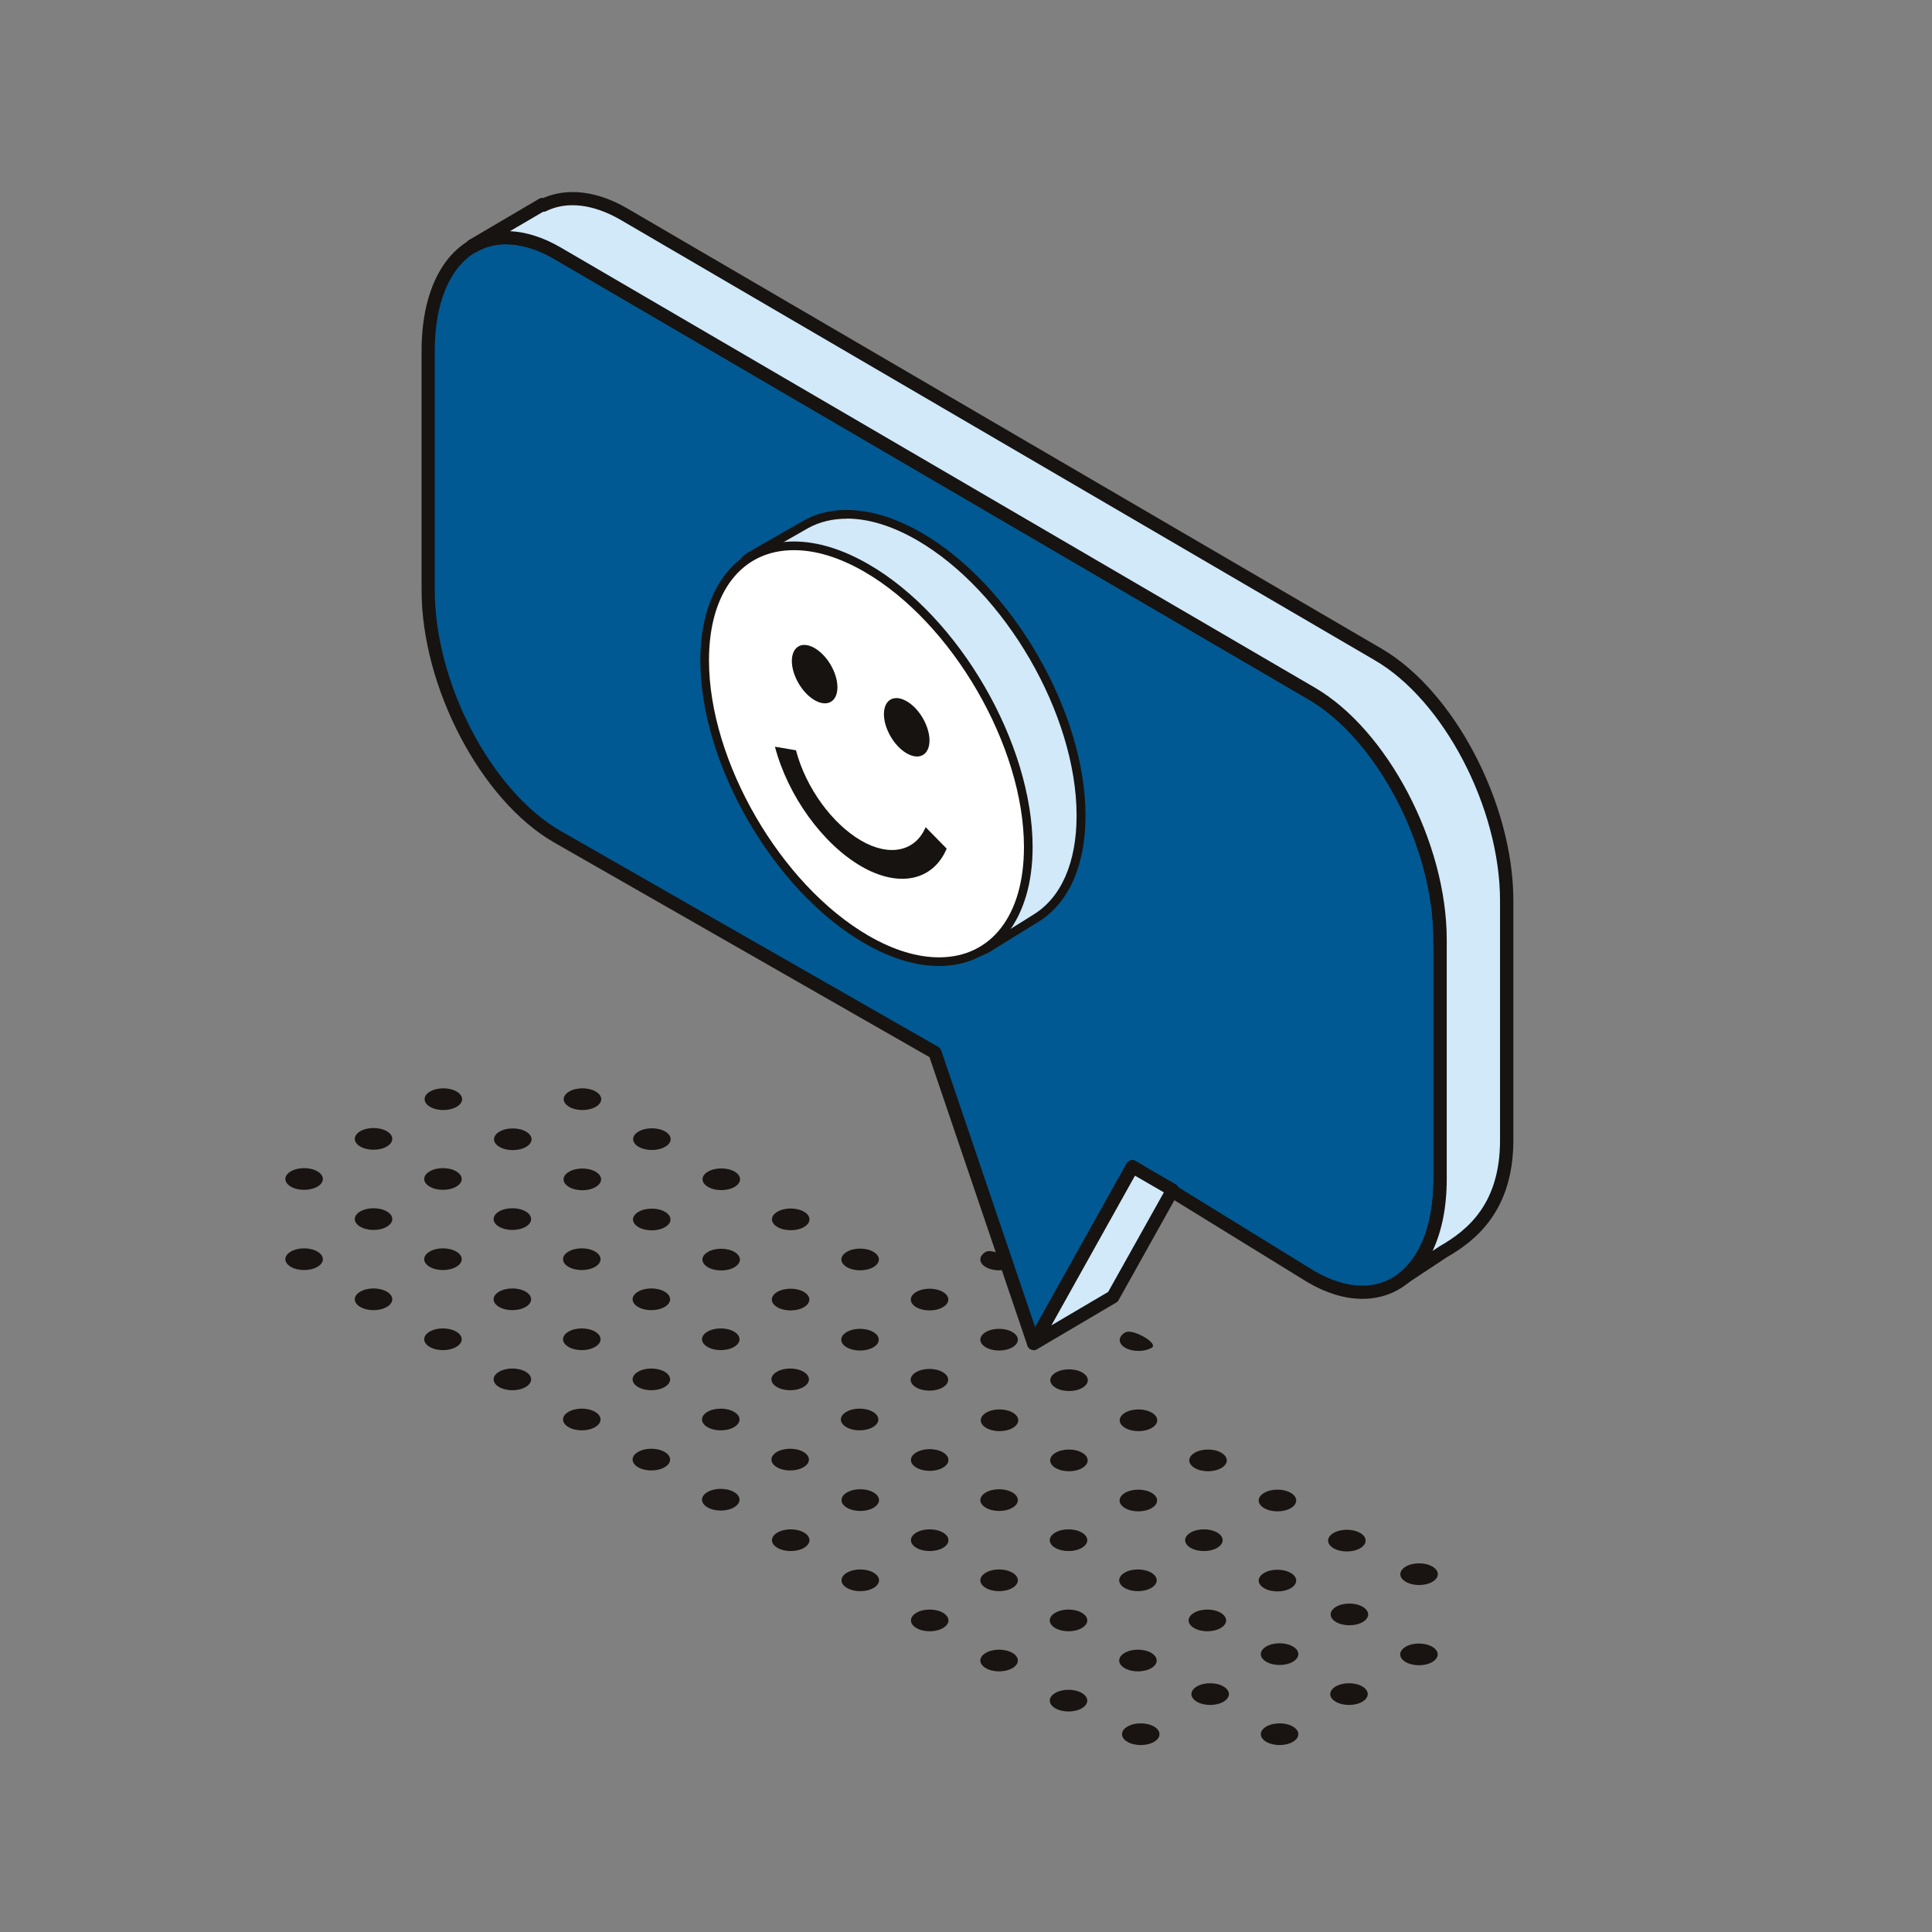 <?xml version="1.0" encoding="UTF-8"?><svg id="a" xmlns="http://www.w3.org/2000/svg" viewBox="0 0 145 145"><rect x="0" y="0" width="145" height="145" fill="#808080" stroke="none"/><defs><style>.b{fill:#d1e9f9;}.c{fill:#fff;}.d{fill:#191411;}.e{fill:#171311;}.f{fill:#005992;}</style></defs><g><path class="d" d="M81.19,127.06c.55,.32,.55,.83,0,1.15-.55,.32-1.44,.32-1.99,0-.55-.32-.55-.83,0-1.15,.55-.32,1.44-.32,1.99,0Z"/><path class="d" d="M86.4,124.05c.55,.32,.55,.83,0,1.15s-1.44,.32-1.99,0c-.55-.32-.55-.83,0-1.15,.55-.32,1.44-.32,1.99,0Z"/><path class="d" d="M91.61,121.04c.55,.32,.55,.83,0,1.15-.55,.32-1.44,.32-1.99,0-.55-.32-.55-.83,0-1.15s1.44-.32,1.99,0Z"/><path class="d" d="M75.98,124.05c.55,.32,.55,.83,0,1.15-.55,.32-1.44,.32-1.99,0-.55-.32-.55-.83,0-1.15,.55-.32,1.44-.32,1.99,0Z"/><path class="d" d="M81.19,121.04c.55,.32,.55,.83,0,1.15-.55,.32-1.44,.32-1.99,0-.55-.32-.55-.83,0-1.15,.55-.32,1.44-.32,1.99,0Z"/><path class="d" d="M86.4,118.03c.55,.32,.55,.83,0,1.15-.55,.32-1.44,.32-1.99,0-.55-.32-.55-.83,0-1.15,.55-.32,1.44-.32,1.99,0Z"/><path class="d" d="M91.35,115.02c.55,.32,.55,.83,0,1.15-.55,.32-1.44,.32-1.99,0-.55-.32-.55-.83,0-1.15,.55-.32,1.44-.32,1.99,0Z"/><path class="d" d="M70.77,121.04c.55,.32,.55,.83,0,1.15-.55,.32-1.44,.32-1.99,0-.55-.32-.55-.83,0-1.15,.55-.32,1.44-.32,1.99,0Z"/><path class="d" d="M75.98,118.03c.55,.32,.55,.83,0,1.15-.55,.32-1.44,.32-1.99,0-.55-.32-.55-.83,0-1.15,.55-.32,1.44-.32,1.99,0Z"/><path class="d" d="M81.19,115.02c.55,.32,.55,.83,0,1.15-.55,.32-1.44,.32-1.99,0s-.55-.83,0-1.15c.55-.32,1.44-.32,1.99,0Z"/><path class="d" d="M65.56,118.03c.55,.32,.55,.83,0,1.15-.55,.32-1.44,.32-1.99,0-.55-.32-.55-.83,0-1.15,.55-.32,1.44-.32,1.99,0Z"/><path class="d" d="M70.77,115.02c.55,.32,.55,.83,0,1.15-.55,.32-1.44,.32-1.99,0-.55-.32-.55-.83,0-1.15,.55-.32,1.44-.32,1.99,0Z"/><path class="d" d="M75.98,112.01c.55,.32,.55,.83,0,1.15-.55,.32-1.44,.32-1.99,0-.55-.32-.55-.83,0-1.15,.55-.32,1.44-.32,1.99,0Z"/><path class="d" d="M60.34,115.02c.55,.32,.55,.83,0,1.15-.55,.32-1.44,.32-1.99,0-.55-.32-.55-.83,0-1.15,.55-.32,1.44-.32,1.99,0Z"/><path class="d" d="M65.56,112.01c.55,.32,.55,.83,0,1.15-.55,.32-1.44,.32-1.99,0-.55-.32-.55-.83,0-1.15,.55-.32,1.44-.32,1.99,0Z"/><path class="d" d="M70.77,109c.55,.32,.55,.83,0,1.15-.55,.32-1.44,.32-1.99,0-.55-.32-.55-.83,0-1.15,.55-.32,1.44-.32,1.99,0Z"/><path class="d" d="M55.09,111.98c.55,.32,.55,.83,0,1.15-.55,.32-1.44,.32-1.99,0-.55-.32-.55-.83,0-1.15,.55-.32,1.44-.32,1.99,0Z"/><path class="d" d="M60.3,108.97c.55,.32,.55,.83,0,1.15-.55,.32-1.44,.32-1.99,0-.55-.32-.55-.83,0-1.15,.55-.32,1.44-.32,1.99,0Z"/><path class="d" d="M65.51,105.96c.55,.32,.55,.83,0,1.15-.55,.32-1.44,.32-1.99,0-.55-.32-.55-.83,0-1.15,.55-.32,1.44-.32,1.99,0Z"/><path class="d" d="M49.88,108.97c.55,.32,.55,.83,0,1.15-.55,.32-1.44,.32-1.99,0-.55-.32-.55-.83,0-1.15,.55-.32,1.44-.32,1.99,0Z"/><path class="d" d="M55.09,105.96c.55,.32,.55,.83,0,1.15-.55,.32-1.44,.32-1.99,0-.55-.32-.55-.83,0-1.15,.55-.32,1.44-.32,1.99,0Z"/><path class="d" d="M60.3,102.95c.55,.32,.55,.83,0,1.15-.55,.32-1.44,.32-1.99,0-.55-.32-.55-.83,0-1.15,.55-.32,1.44-.32,1.99,0Z"/><path class="d" d="M44.66,105.96c.55,.32,.55,.83,0,1.15-.55,.32-1.44,.32-1.99,0-.55-.32-.55-.83,0-1.15,.55-.32,1.44-.32,1.99,0Z"/><path class="d" d="M49.88,102.95c.55,.32,.55,.83,0,1.15s-1.44,.32-1.99,0c-.55-.32-.55-.83,0-1.15,.55-.32,1.44-.32,1.99,0Z"/><path class="d" d="M55.09,99.94c.55,.32,.55,.83,0,1.15-.55,.32-1.44,.32-1.99,0-.55-.32-.55-.83,0-1.15s1.44-.32,1.99,0Z"/><path class="d" d="M39.45,102.95c.55,.32,.55,.83,0,1.15-.55,.32-1.44,.32-1.99,0-.55-.32-.55-.83,0-1.15,.55-.32,1.44-.32,1.99,0Z"/><path class="d" d="M44.66,99.94c.55,.32,.55,.83,0,1.15-.55,.32-1.44,.32-1.99,0-.55-.32-.55-.83,0-1.15,.55-.32,1.44-.32,1.99,0Z"/><path class="d" d="M49.88,96.94c.55,.32,.55,.83,0,1.15-.55,.32-1.44,.32-1.99,0-.55-.32-.55-.83,0-1.15,.55-.32,1.44-.32,1.99,0Z"/><path class="d" d="M34.24,99.94c.55,.32,.55,.83,0,1.15-.55,.32-1.44,.32-1.99,0-.55-.32-.55-.83,0-1.15,.55-.32,1.44-.32,1.99,0Z"/><path class="d" d="M39.45,96.94c.55,.32,.55,.83,0,1.15-.55,.32-1.44,.32-1.99,0-.55-.32-.55-.83,0-1.15,.55-.32,1.44-.32,1.99,0Z"/><path class="d" d="M44.66,93.93c.55,.32,.55,.83,0,1.15-.55,.32-1.44,.32-1.99,0-.55-.32-.55-.83,0-1.15,.55-.32,1.44-.32,1.99,0Z"/><path class="d" d="M29.03,96.94c.55,.32,.55,.83,0,1.15-.55,.32-1.44,.32-1.99,0-.55-.32-.55-.83,0-1.15,.55-.32,1.44-.32,1.99,0Z"/><path class="d" d="M34.24,93.93c.55,.32,.55,.83,0,1.15-.55,.32-1.44,.32-1.99,0-.55-.32-.55-.83,0-1.15,.55-.32,1.44-.32,1.99,0Z"/><path class="d" d="M39.45,90.92c.55,.32,.55,.83,0,1.15-.55,.32-1.44,.32-1.99,0-.55-.32-.55-.83,0-1.15,.55-.32,1.44-.32,1.99,0Z"/><path class="d" d="M23.82,93.93c.55,.32,.55,.83,0,1.15-.55,.32-1.44,.32-1.99,0-.55-.32-.55-.83,0-1.15,.55-.32,1.44-.32,1.99,0Z"/><path class="d" d="M29.03,90.92c.55,.32,.55,.83,0,1.15-.55,.32-1.44,.32-1.99,0-.55-.32-.55-.83,0-1.15,.55-.32,1.44-.32,1.99,0Z"/><path class="d" d="M34.24,87.91c.55,.32,.55,.83,0,1.15-.55,.32-1.44,.32-1.99,0-.55-.32-.55-.83,0-1.15,.55-.32,1.44-.32,1.99,0Z"/><path class="d" d="M23.82,87.91c.55,.32,.55,.83,0,1.15-.55,.32-1.44,.32-1.99,0-.55-.32-.55-.83,0-1.15,.55-.32,1.44-.32,1.99,0Z"/><path class="d" d="M29.03,84.9c.55,.32,.55,.83,0,1.15-.55,.32-1.44,.32-1.99,0-.55-.32-.55-.83,0-1.15,.55-.32,1.44-.32,1.99,0Z"/><path class="d" d="M97.03,129.58c.55,.32,.55,.83,0,1.15-.55,.32-1.44,.32-1.99,0-.55-.32-.55-.83,0-1.15,.55-.32,1.44-.32,1.99,0Z"/><path class="d" d="M102.24,126.57c.55,.32,.55,.83,0,1.15s-1.44,.32-1.99,0c-.55-.32-.55-.83,0-1.15,.55-.32,1.44-.32,1.99,0Z"/><path class="d" d="M86.61,129.58c.55,.32,.55,.83,0,1.15-.55,.32-1.44,.32-1.99,0-.55-.32-.55-.83,0-1.15,.55-.32,1.44-.32,1.99,0Z"/><path class="d" d="M91.82,126.57c.55,.32,.55,.83,0,1.15-.55,.32-1.44,.32-1.99,0-.55-.32-.55-.83,0-1.15,.55-.32,1.44-.32,1.99,0Z"/><path class="d" d="M97.03,123.57c.55,.32,.55,.83,0,1.15-.55,.32-1.44,.32-1.99,0-.55-.32-.55-.83,0-1.15,.55-.32,1.44-.32,1.99,0Z"/><path class="d" d="M96.87,118.05c.55,.32,.55,.83,0,1.15-.55,.32-1.44,.32-1.99,0-.55-.32-.55-.83,0-1.15s1.44-.32,1.99,0Z"/><path class="d" d="M102.08,115.05c.55,.32,.55,.83,0,1.15-.55,.32-1.44,.32-1.99,0-.55-.32-.55-.83,0-1.15,.55-.32,1.44-.32,1.99,0Z"/><path class="d" d="M96.87,112.04c.55,.32,.55,.83,0,1.15s-1.44,.32-1.99,0c-.55-.32-.55-.83,0-1.15,.55-.32,1.44-.32,1.99,0Z"/><path class="d" d="M84.44,112.04c.55-.32,1.44-.32,1.99,0,.55,.32,.55,.83,0,1.15-.55,.32-1.44,.32-1.99,0-.55-.32-.55-.83,0-1.15Z"/><path class="d" d="M91.66,109.03c.55,.32,.55,.83,0,1.15-.55,.32-1.44,.32-1.99,0-.55-.32-.55-.83,0-1.15,.55-.32,1.44-.32,1.99,0Z"/><path class="d" d="M79.23,109.03c.55-.32,1.44-.32,1.99,0,.55,.32,.55,.83,0,1.15-.55,.32-1.44,.32-1.99,0-.55-.32-.55-.83,0-1.15Z"/><path class="d" d="M86.44,106.02c.55,.32,.55,.83,0,1.15-.55,.32-1.44,.32-1.99,0-.55-.32-.55-.83,0-1.15,.55-.32,1.44-.32,1.99,0Z"/><path class="d" d="M74.02,106.02c.55-.32,1.44-.32,1.99,0,.55,.32,.55,.83,0,1.15-.55,.32-1.44,.32-1.99,0-.55-.32-.55-.83,0-1.15Z"/><path class="d" d="M81.23,103.01c.55,.32,.55,.83,0,1.15-.55,.32-1.44,.32-1.99,0-.55-.32-.55-.83,0-1.15,.55-.32,1.44-.32,1.99,0Z"/><path class="d" d="M86.44,101.15c-.55,.32-1.44,.32-1.99,0-.55-.32-.55-.83,0-1.15,.55-.32,2.54,.83,1.99,1.15Z"/><path class="d" d="M68.76,102.98c.55-.32,1.44-.32,1.99,0,.55,.32,.55,.83,0,1.15-.55,.32-1.44,.32-1.99,0-.55-.32-.55-.83,0-1.15Z"/><path class="d" d="M75.98,99.97c.55,.32,.55,.83,0,1.15-.55,.32-1.44,.32-1.99,0-.55-.32-.55-.83,0-1.15,.55-.32,1.44-.32,1.99,0Z"/><path class="d" d="M81.19,98.11c-.55,.32-1.44,.32-1.99,0-.55-.32-.55-.83,0-1.15,.55-.32,2.54,.83,1.99,1.15Z"/><path class="d" d="M63.55,99.97c.55-.32,1.44-.32,1.99,0s.55,.83,0,1.15c-.55,.32-1.44,.32-1.99,0-.55-.32-.55-.83,0-1.15Z"/><path class="d" d="M70.76,96.96c.55,.32,.55,.83,0,1.15-.55,.32-1.44,.32-1.99,0-.55-.32-.55-.83,0-1.15,.55-.32,1.44-.32,1.99,0Z"/><path class="d" d="M75.98,95.1c-.55,.32-1.44,.32-1.99,0-.55-.32-.55-.83,0-1.15,.55-.32,2.54,.83,1.99,1.15Z"/><path class="d" d="M58.34,96.96c.55-.32,1.44-.32,1.99,0,.55,.32,.55,.83,0,1.15-.55,.32-1.44,.32-1.99,0-.55-.32-.55-.83,0-1.15Z"/><path class="d" d="M65.55,93.95c.55,.32,.55,.83,0,1.15-.55,.32-1.44,.32-1.99,0-.55-.32-.55-.83,0-1.15,.55-.32,1.44-.32,1.99,0Z"/><path class="d" d="M53.13,93.96c.55-.32,1.44-.32,1.99,0,.55,.32,.55,.83,0,1.15-.55,.32-1.44,.32-1.99,0-.55-.32-.55-.83,0-1.15Z"/><path class="d" d="M60.34,90.94c.55,.32,.55,.83,0,1.15-.55,.32-1.44,.32-1.99,0-.55-.32-.55-.83,0-1.15,.55-.32,1.44-.32,1.99,0Z"/><path class="d" d="M47.92,90.95c.55-.32,1.44-.32,1.99,0,.55,.32,.55,.83,0,1.15-.55,.32-1.44,.32-1.99,0-.55-.32-.55-.83,0-1.15Z"/><path class="d" d="M55.13,87.93c.55,.32,.55,.83,0,1.15-.55,.32-1.44,.32-1.99,0-.55-.32-.55-.83,0-1.15,.55-.32,1.44-.32,1.99,0Z"/><path class="d" d="M42.71,87.94c.55-.32,1.44-.32,1.99,0,.55,.32,.55,.83,0,1.15s-1.44,.32-1.99,0c-.55-.32-.55-.83,0-1.15Z"/><path class="d" d="M49.92,84.92c.55,.32,.55,.83,0,1.15-.55,.32-1.44,.32-1.99,0-.55-.32-.55-.83,0-1.15,.55-.32,1.44-.32,1.99,0,.55,.32-.55-.32,0,0Z"/><path class="d" d="M37.49,84.93c.55-.32,1.44-.32,1.99,0,.55,.32,.55,.83,0,1.15-.55,.32-1.44,.32-1.99,0-.55-.32-.55-.83,0-1.15Z"/><path class="d" d="M44.71,81.92c.55,.32,.55,.83,0,1.15-.55,.32-1.44,.32-1.99,0-.55-.32-.55-.83,0-1.15,.55-.32,1.44-.32,1.99,0,.55,.32-.55-.32,0,0Z"/><path class="d" d="M32.28,81.92c.55-.32,1.44-.32,1.99,0,.55,.32,.55,.83,0,1.15-.55,.32-1.44,.32-1.99,0s-.55-.83,0-1.15Z"/><path class="d" d="M105.5,123.59c.55-.32,1.44-.32,1.99,0,.55,.32,.55,.83,0,1.15-.55,.32-1.44,.32-1.99,0-.55-.32-.55-.83,0-1.15Z"/><path class="d" d="M100.28,120.59c.55-.32,1.44-.32,1.99,0,.55,.32,.55,.83,0,1.15-.55,.32-1.44,.32-1.99,0-.55-.32-.55-.83,0-1.15Z"/><path class="d" d="M107.5,117.57c.55,.32,.55,.83,0,1.15-.55,.32-1.44,.32-1.99,0-.55-.32-.55-.83,0-1.15,.55-.32,1.44-.32,1.99,0Z"/></g><g><g><path class="f" d="M98.4,52.03L41.82,18.99c-5.35-3.09-9.68,.19-9.68,7.32v17.98c0,7.13,4.33,15.41,9.68,18.5l28.35,16.21,7.41,21.83,7.41-13.26,13.41,8.26c5.35,3.09,9.68-.19,9.68-7.32v-17.98c0-7.13-4.33-15.41-9.68-18.5Z"/><path class="e" d="M77.58,101.32s-.03,0-.05,0c-.19-.02-.36-.15-.42-.33l-7.35-21.65-28.19-16.12c-5.48-3.16-9.93-11.65-9.93-18.93V26.31c0-5.45,2.49-8.98,6.33-8.98,1.3,0,2.68,.41,4.09,1.23l56.59,33.03c5.47,3.16,9.93,11.65,9.93,18.93v17.98c0,2.67-.6,4.92-1.72,6.52-1.14,1.61-2.73,2.46-4.61,2.46h0c-1.3,0-2.68-.41-4.09-1.23l-12.99-8-7.16,12.81c-.09,.16-.25,.25-.43,.25ZM37.97,18.32c-3.25,0-5.34,3.14-5.34,7.99v17.98c0,6.96,4.23,15.07,9.44,18.07l28.35,16.21c.1,.06,.18,.16,.22,.27l7.05,20.77,6.87-12.29c.07-.12,.18-.2,.31-.24,.13-.03,.27-.01,.38,.06l13.41,8.26c1.25,.72,2.46,1.09,3.58,1.09h0c1.54,0,2.86-.71,3.8-2.04,1.01-1.42,1.54-3.48,1.54-5.95v-17.98c0-6.96-4.23-15.07-9.44-18.07L41.57,19.42c-1.26-.73-2.47-1.09-3.6-1.09Z"/></g><g><polygon class="b" points="88 89.31 84.99 87.57 77.58 100.83 83.53 97.32 88 89.31"/><path class="e" d="M77.58,101.32c-.13,0-.25-.05-.35-.14-.16-.16-.19-.4-.09-.59l7.41-13.26c.06-.12,.17-.2,.3-.23,.13-.04,.27-.02,.38,.05l3.02,1.74c.23,.14,.32,.43,.18,.67l-4.48,8.02c-.04,.08-.1,.14-.18,.18l-5.95,3.51c-.08,.05-.16,.07-.25,.07Zm7.6-13.08l-6.27,11.23,4.26-2.51,4.18-7.47-2.16-1.25Z"/></g><g><path class="b" d="M103.39,49.1L46.81,16.07c-2.29-1.32-4.39-1.47-6.05-.65l-.05-.06-5.29,3.11,.02,.07c1.71-1.01,3.94-.95,6.38,.46l56.58,33.03c5.35,3.09,9.68,11.37,9.68,18.5v17.98c0,3.47-1.03,6.01-2.7,7.37l2.95-1.94c2.48-1.42,4.74-3.63,4.74-8.35v-17.98c0-7.13-4.34-15.41-9.68-18.5Z"/><path class="e" d="M105.39,96.37c-.15,0-.3-.07-.4-.2-.16-.21-.12-.51,.09-.68,1.62-1.32,2.51-3.8,2.51-6.98v-17.98c0-6.96-4.23-15.07-9.44-18.07L41.57,19.42c-2.19-1.26-4.27-1.43-5.88-.47-.13,.08-.29,.09-.43,.04-.14-.05-.25-.17-.29-.32-.07-.22,0-.52,.2-.64l5.29-3.11c.1-.06,.21-.08,.31-.06,1.82-.79,4.04-.53,6.29,.77l56.59,33.03c5.47,3.16,9.93,11.65,9.93,18.93v17.98c0,5.31-2.84,7.55-4.98,8.78l-2.92,1.93c-.08,.06-.18,.08-.27,.08ZM38.28,17.35c1.21,.06,2.48,.46,3.78,1.21l56.59,33.03c5.47,3.16,9.93,11.65,9.93,18.93v17.98c0,2.09-.37,3.92-1.06,5.38l.55-.36c2.11-1.21,4.51-3.2,4.51-7.94v-17.98c0-6.96-4.23-15.07-9.44-18.07L46.56,16.49c-2.05-1.18-4.02-1.41-5.58-.64-.07,.04-.16,.05-.23,.05l-2.46,1.44Z"/></g></g><g><g><path class="b" d="M81.15,61.22c0,3.76-1.3,6.42-3.41,7.71-.06,.04-3.6,2.23-3.67,2.27-2.19,1.23-.79-1.56-4.12-3.48-6.71-3.87-12.14-13.25-12.14-20.95,0-3.81-3.52-3.84-1.36-5.11,.06-.04,4.02-2.3,4.08-2.33,2.19-1.19,5.18-.97,8.48,.94,6.71,3.87,12.14,13.25,12.14,20.95Z"/><path class="e" d="M73.22,71.83c-.62,0-.86-.54-1.1-1.11-.34-.77-.79-1.83-2.33-2.72-6.79-3.92-12.31-13.44-12.31-21.23,0-1.81-.83-2.68-1.43-3.32-.36-.38-.68-.72-.62-1.14,.05-.33,.3-.61,.85-.93,.03-.02,4.02-2.3,4.09-2.34,2.36-1.28,5.52-.95,8.79,.94,6.79,3.92,12.31,13.44,12.31,21.23,0,3.75-1.26,6.58-3.56,7.99l-.62,.38c-2.22,1.37-3.02,1.87-3.06,1.89-.42,.23-.74,.34-1.01,.34Zm-9.67-32.9c-1.06,0-2.02,.23-2.87,.69-.1,.06-4,2.28-4.08,2.33-.48,.28-.53,.43-.54,.46-.02,.11,.23,.37,.45,.6,.64,.68,1.61,1.7,1.61,3.76,0,7.58,5.38,16.85,11.98,20.67,1.72,.99,2.25,2.21,2.6,3.02,.25,.56,.34,.72,.51,.72,.15,0,.38-.09,.69-.26,.08-.05,2.01-1.24,3.03-1.88l.62-.39c2.1-1.28,3.25-3.92,3.25-7.44,0-7.58-5.37-16.85-11.98-20.67-1.87-1.08-3.65-1.62-5.29-1.62Z"/></g><g><ellipse class="c" cx="65.03" cy="56.58" rx="9.88" ry="17.12" transform="translate(-19.66 40.55) rotate(-30.31)"/><path class="e" d="M70.48,72.5c-1.76,0-3.65-.58-5.61-1.71-6.79-3.92-12.31-13.44-12.31-21.23,0-5.42,2.75-8.92,7.02-8.92,1.76,0,3.65,.58,5.61,1.71,6.79,3.92,12.31,13.44,12.31,21.23,0,5.42-2.75,8.92-7.02,8.92Zm-10.9-31.21c-3.93,0-6.37,3.17-6.37,8.27,0,7.58,5.38,16.85,11.98,20.67,1.87,1.08,3.65,1.62,5.29,1.62,3.93,0,6.37-3.17,6.37-8.27,0-7.58-5.38-16.85-11.98-20.67-1.87-1.08-3.65-1.62-5.29-1.62Z"/></g><path class="e" d="M62.85,51.58c0,1.08-.76,1.52-1.71,.97-.94-.54-1.71-1.86-1.71-2.94s.76-1.52,1.71-.97,1.71,1.86,1.71,2.94Z"/><path class="e" d="M69.76,55.57c0,1.08-.76,1.52-1.71,.97-.94-.54-1.71-1.86-1.71-2.94s.76-1.52,1.71-.97c.94,.54,1.71,1.86,1.71,2.94Z"/><path class="e" d="M58.15,56.04l1.59,.27c.73,2.79,2.7,5.51,4.89,6.78,2.12,1.23,4.07,.82,4.84-1.01l1.58,1.61c-1.02,2.42-3.6,2.96-6.41,1.33-2.9-1.68-5.51-5.29-6.48-8.98Z"/></g></svg>